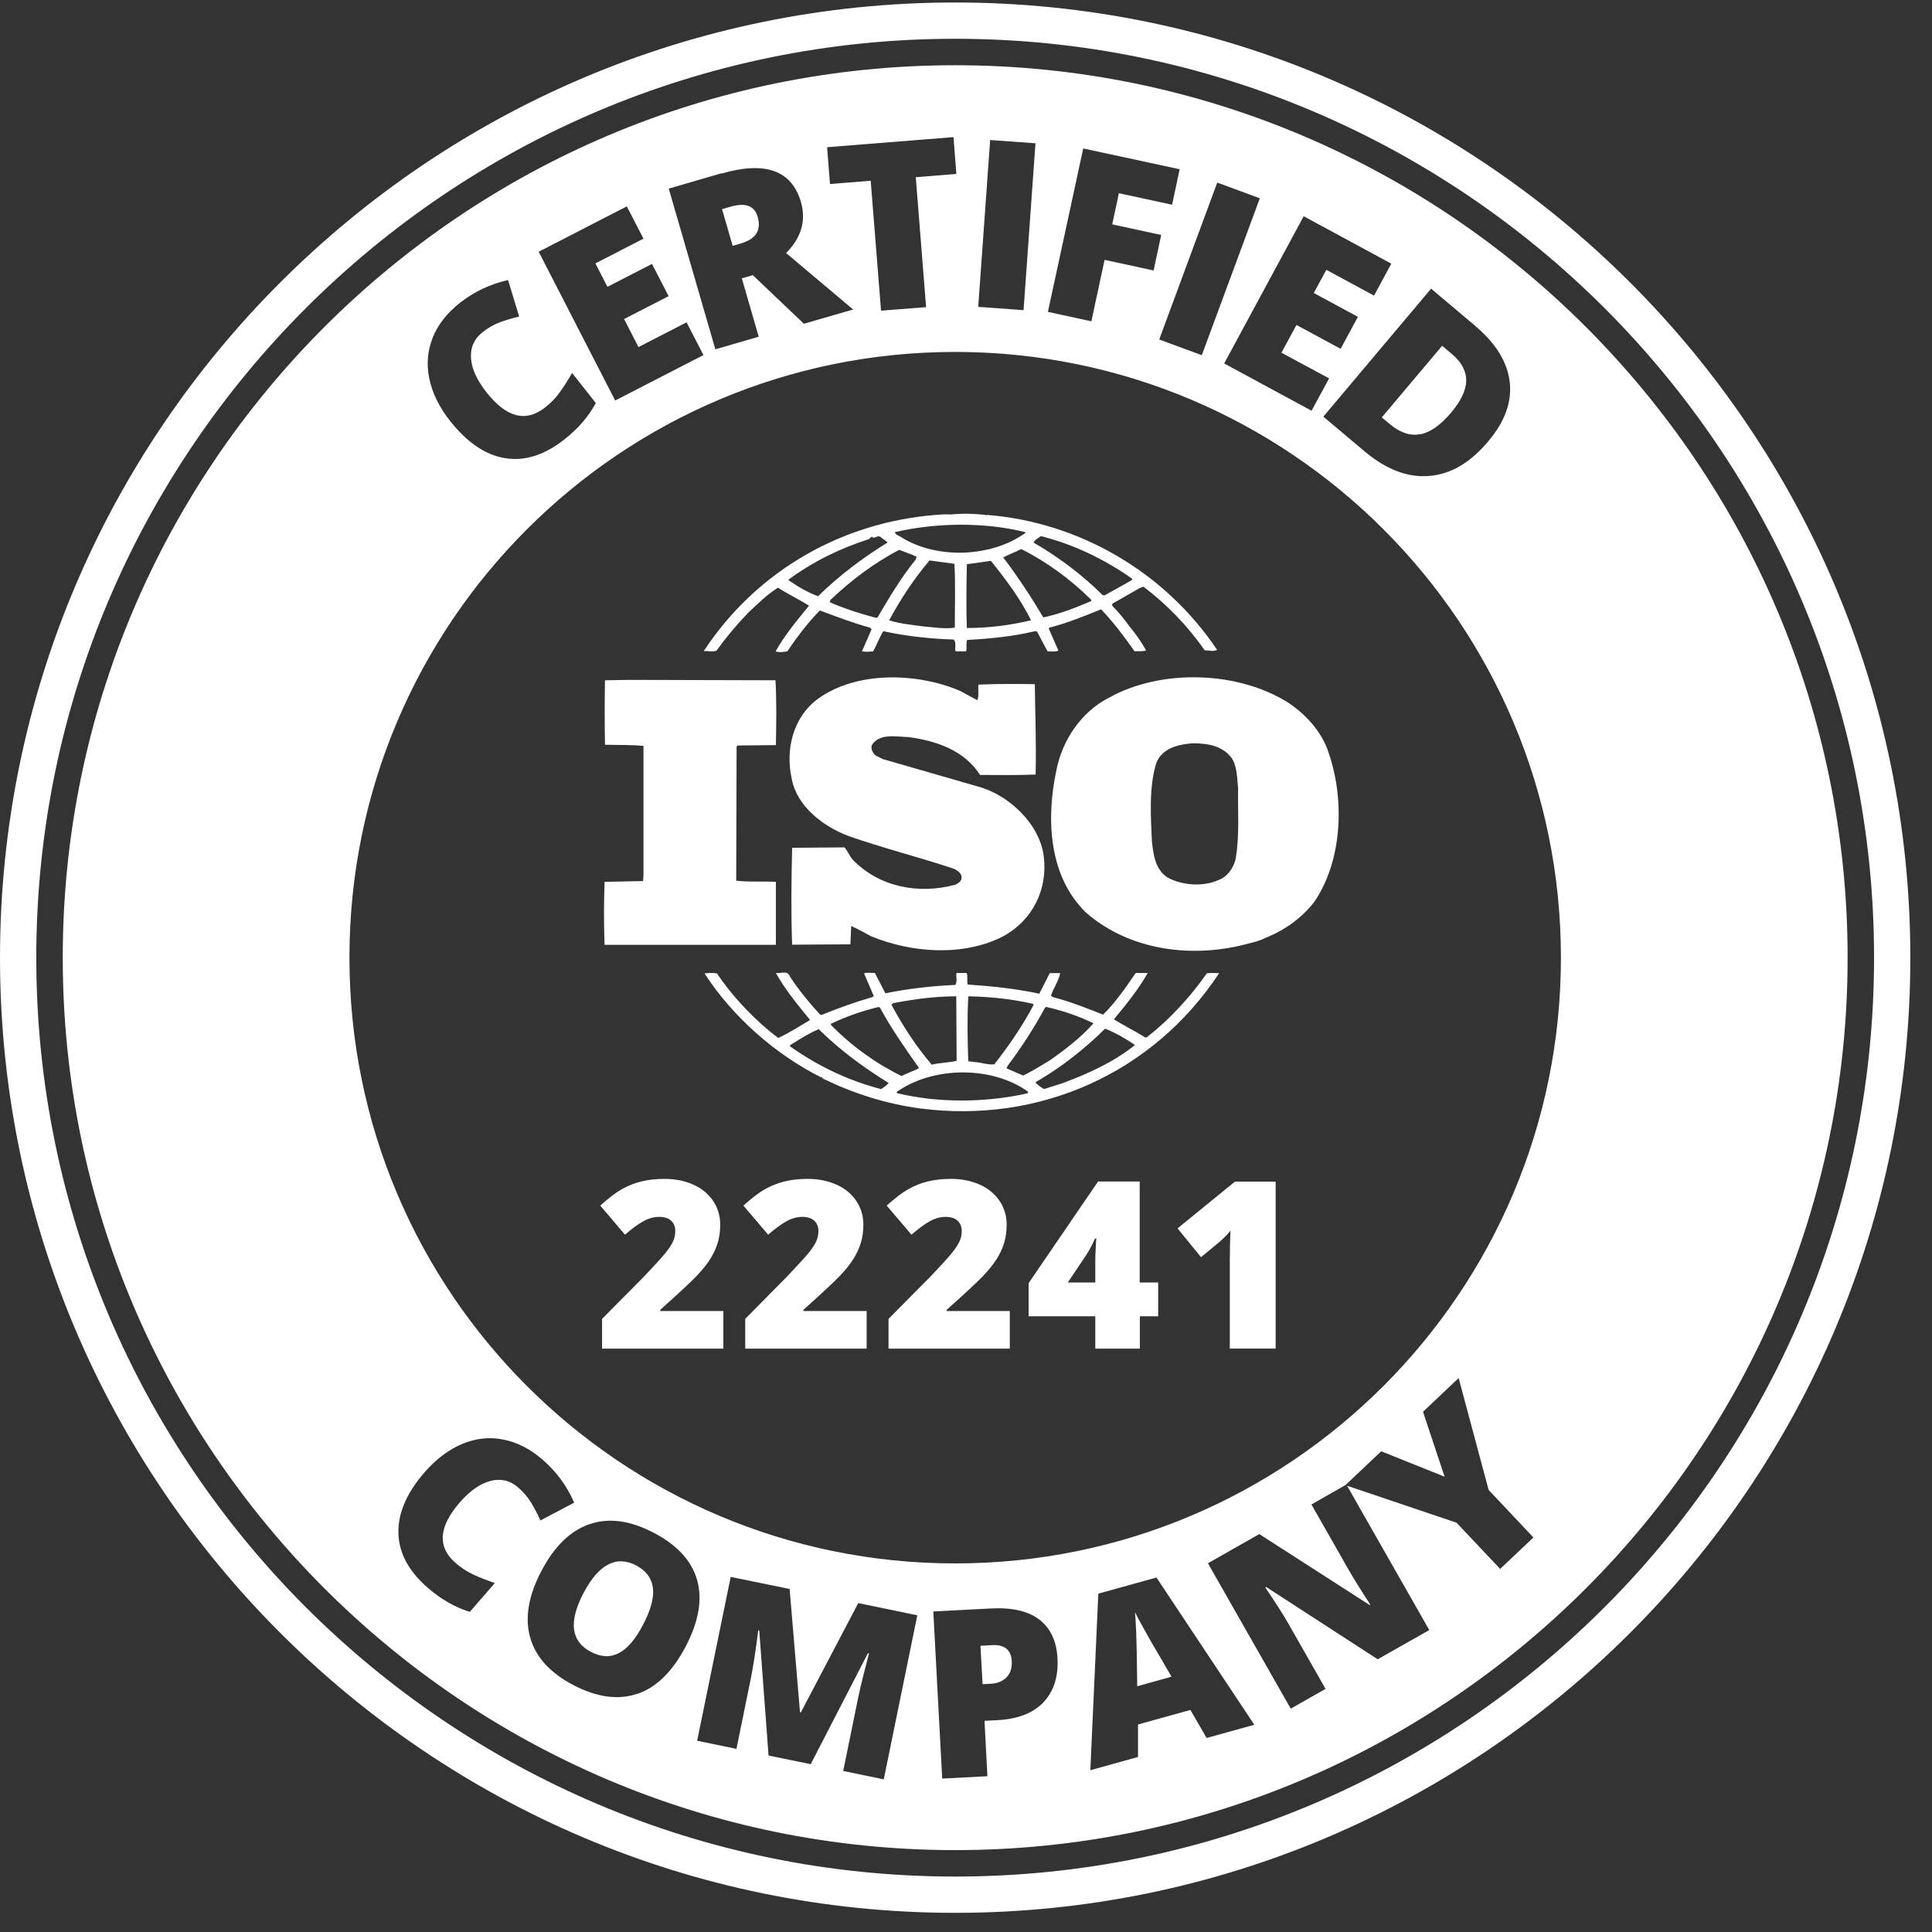 <svg width="86" height="86" viewBox="0 0 86 86" fill="none" xmlns="http://www.w3.org/2000/svg">
<rect x="0" y="0" width="86" height="86" fill="#333333" stroke="none"/>
<path d="M59.093 33.36C58.784 32.544 58.143 31.815 57.362 31.29C55.117 29.862 51.689 29.763 49.375 31.051C48.11 31.692 47.282 32.969 47.025 34.281C46.559 36.438 46.675 39.003 48.337 40.618C50.273 42.315 53.094 42.688 55.595 41.994C55.712 41.971 56.091 41.877 56.353 41.737L56.429 41.708C57.204 41.388 57.951 40.857 58.504 40.146C59.781 38.275 59.869 35.476 59.093 33.371V33.36ZM55.012 38.199C54.925 38.607 54.651 39.032 54.214 39.184C53.526 39.487 52.587 39.406 51.952 39.05C51.415 38.677 51.345 38.047 51.275 37.453C51.223 36.281 51.141 35.039 51.468 33.972C51.724 33.307 52.435 33.138 53.077 33.086C53.753 33.086 54.406 33.191 54.82 33.733C55.076 34.124 55.065 34.631 55.111 35.091C55.094 36.059 55.181 37.213 55.006 38.199H55.012Z" fill="white"/>
<path d="M34.532 39.254C33.96 39.219 33.319 39.271 32.771 39.202L32.789 33.237L32.824 33.185L34.538 33.167C34.555 32.2 34.572 31.162 34.52 30.282L28.002 30.264L26.93 30.282C26.912 31.18 26.912 32.235 26.93 33.15C27.518 33.167 28.072 33.15 28.643 33.203V38.98L28.626 39.219L26.912 39.254C26.877 40.204 26.877 41.12 26.912 42.058H34.538V39.254H34.532Z" fill="white"/>
<path d="M53.718 43.329C52.995 44.367 52.074 45.37 51.077 46.151C51.042 46.203 50.937 46.186 50.902 46.133C50.471 45.865 50.005 45.644 49.585 45.37C50.139 44.705 50.675 44.046 51.089 43.312H50.553C50.121 43.941 49.672 44.606 49.101 45.165C48.337 44.862 47.649 44.588 46.868 44.384L46.781 44.32C46.903 43.976 47.125 43.656 47.194 43.317H46.728L46.262 44.233C45.242 44.011 44.116 43.895 43.079 43.825C43.026 43.673 43.096 43.451 43.026 43.312H42.577C42.542 43.516 42.63 43.667 42.525 43.842C41.452 43.889 40.414 44.011 39.411 44.215L38.945 43.312C38.776 43.312 38.584 43.276 38.461 43.329L38.893 44.332L38.84 44.384C38.059 44.606 37.301 44.88 36.561 45.183L36.491 45.148C36.007 44.623 35.54 44.046 35.161 43.469C35.074 43.177 34.73 43.346 34.538 43.312C34.952 44.058 35.505 44.722 36.059 45.404C35.593 45.678 35.127 45.982 34.643 46.203C33.605 45.422 32.637 44.402 31.914 43.329C31.704 43.294 31.57 43.312 31.36 43.329C32.608 45.264 34.544 46.961 36.566 47.964C36.566 47.964 36.566 47.946 36.584 47.946C36.602 47.946 36.631 47.975 36.602 47.999C37.966 48.663 39.423 49.136 40.956 49.34C46.262 50.033 51.328 47.777 54.266 43.323C54.115 43.306 53.887 43.306 53.712 43.323L53.718 43.329ZM46.512 44.856L46.565 44.821C47.311 44.99 48.017 45.23 48.675 45.55C48.121 46.18 47.41 46.722 46.757 47.183C46.361 47.422 45.959 47.678 45.545 47.876L44.804 47.556L44.857 47.439C45.48 46.605 46.034 45.754 46.518 44.856H46.512ZM43.102 44.349C44.087 44.367 45.072 44.472 45.988 44.687L46.005 44.74C45.521 45.655 44.915 46.541 44.262 47.375C43.965 47.41 43.691 47.293 43.399 47.276L43.102 47.241C43.067 46.238 43.049 45.358 43.102 44.355V44.349ZM39.767 44.652C40.665 44.483 41.598 44.349 42.566 44.349L42.583 47.223C42.222 47.305 41.819 47.305 41.475 47.392C40.764 46.559 40.181 45.655 39.68 44.722L39.767 44.652ZM36.986 45.574C37.663 45.247 38.368 45.008 39.097 44.827L39.167 44.845C39.668 45.778 40.292 46.664 40.91 47.544C40.671 47.678 40.373 47.766 40.134 47.9C38.992 47.34 37.902 46.559 36.986 45.62V45.568V45.574ZM39.213 48.477C37.762 48.104 36.415 47.457 35.167 46.576V46.524C35.581 46.273 35.995 45.999 36.444 45.812C37.429 46.786 38.45 47.515 39.557 48.209C39.47 48.314 39.33 48.413 39.213 48.483V48.477ZM45.626 48.693C43.796 49.083 41.755 49.101 39.925 48.658C39.89 48.576 40.012 48.553 40.065 48.506C41.673 47.468 44.18 47.468 45.755 48.588C45.807 48.693 45.667 48.658 45.632 48.693H45.626ZM47.288 48.22L46.477 48.477C46.337 48.407 46.221 48.308 46.099 48.203L46.133 48.15C47.241 47.509 48.244 46.722 49.194 45.789C49.661 45.976 50.109 46.232 50.523 46.518C49.556 47.288 48.431 47.795 47.288 48.22Z" fill="white"/>
<path d="M31.885 28.976C32.299 28.398 32.765 27.839 33.284 27.297C33.733 26.871 34.147 26.463 34.631 26.16C35.08 26.451 35.581 26.69 36.013 26.959C35.476 27.617 34.922 28.282 34.526 28.993C34.648 29.046 34.87 29.028 35.045 28.993C35.476 28.363 35.943 27.734 36.496 27.174C37.237 27.448 37.965 27.734 38.729 27.938L38.799 28.008L38.368 28.993C38.56 29.028 38.677 29.011 38.869 28.993C39.027 28.707 39.143 28.381 39.318 28.095C40.321 28.317 41.376 28.433 42.449 28.468C42.589 28.591 42.484 28.841 42.536 28.993H43.003C43.055 28.824 42.985 28.637 43.055 28.486C44.058 28.433 45.113 28.328 46.081 28.095L46.162 28.113L46.629 28.993C46.786 28.993 46.99 29.028 47.113 28.958L46.681 27.973L46.716 27.938C47.509 27.734 48.255 27.431 49.013 27.122C49.55 27.681 50.051 28.346 50.5 28.987C50.687 28.987 50.879 29.005 51.019 28.952C50.809 28.579 50.552 28.206 50.273 27.88C50.045 27.559 49.806 27.267 49.509 26.964V26.877L50.721 26.183L50.896 26.113C51.952 26.912 52.884 27.88 53.625 28.947C53.835 28.947 54.004 29.016 54.179 28.929C51.858 25.466 48.04 23.239 43.912 22.918L43.895 22.953L43.86 22.918C43.393 22.866 42.822 22.848 42.321 22.901C42.128 22.883 41.907 22.901 41.679 22.918C37.534 23.239 33.71 25.361 31.325 28.982C31.5 28.964 31.704 29.034 31.879 28.964L31.885 28.976ZM39.062 27.483L38.992 27.501C38.28 27.314 37.592 27.093 36.934 26.807L36.969 26.702C37.919 25.804 38.922 25.052 40.029 24.475C40.292 24.58 40.548 24.662 40.805 24.784L40.752 24.918C40.093 25.734 39.575 26.614 39.062 27.483ZM42.501 27.938C42.017 28.008 41.586 27.92 41.102 27.885C40.636 27.816 40.047 27.769 39.58 27.611C40.082 26.679 40.671 25.781 41.376 24.947L42.484 25.099C42.536 25.979 42.501 26.999 42.501 27.938ZM43.038 27.955C43.003 27.052 43.02 26.049 43.038 25.116C43.382 25.07 43.761 25.011 44.11 24.965C44.787 25.81 45.44 26.684 45.894 27.611C44.962 27.833 44.011 27.955 43.043 27.955H43.038ZM48.553 26.766C47.876 27.052 47.183 27.326 46.442 27.483C45.906 26.585 45.317 25.682 44.658 24.813C44.903 24.679 45.195 24.58 45.457 24.44C46.582 25 47.672 25.798 48.588 26.714L48.553 26.766ZM46.337 23.863C47.789 24.236 49.153 24.883 50.401 25.763L50.366 25.833L49.176 26.498H49.089C48.174 25.583 47.101 24.784 46.011 24.154C46.046 24.038 46.221 23.95 46.337 23.863ZM45.644 23.688V23.723C44.139 24.807 41.703 24.912 40.111 23.909C40.023 23.839 39.849 23.81 39.831 23.688C41.662 23.262 43.825 23.233 45.638 23.688H45.644ZM35.103 25.798C36.193 25 37.4 24.405 38.683 23.997C38.735 23.944 38.77 23.892 38.84 23.892V23.927C38.98 23.962 39.085 23.805 39.202 23.909C39.306 23.997 39.429 24.067 39.511 24.148C38.438 24.807 37.383 25.594 36.415 26.539C35.948 26.37 35.517 26.113 35.103 25.828V25.793V25.798Z" fill="white"/>
<path d="M42.519 39.382C40.892 39.825 39.132 39.487 37.954 38.263C37.814 38.094 37.733 37.889 37.593 37.72L35.261 37.738C35.226 39.114 35.208 40.694 35.261 42.052L37.855 42.035L37.89 41.218C38.187 41.352 38.479 41.522 38.77 41.673C40.566 42.419 42.886 42.594 44.664 41.673C45.964 40.962 46.652 39.586 46.46 38.105C46.273 36.665 44.886 35.353 43.487 34.998L39.301 33.791L38.992 33.639C38.852 33.523 38.764 33.371 38.799 33.185C39.126 32.625 39.89 32.794 40.461 32.812C41.674 32.981 42.915 33.389 43.627 34.496C44.385 34.496 45.271 34.514 46.099 34.479C46.133 33.086 46.081 31.867 46.063 30.456C45.288 30.439 44.332 30.439 43.557 30.474C43.522 30.678 43.592 30.963 43.504 31.168L42.711 30.742C40.811 29.943 38.146 29.862 36.421 31.098C35.296 31.914 34.952 33.377 35.243 34.666C35.465 35.89 36.642 36.788 37.767 37.213C39.307 37.755 40.916 38.152 42.472 38.677C42.63 38.746 42.834 38.898 42.799 39.085C42.799 39.236 42.641 39.324 42.519 39.388V39.382Z" fill="white"/>
<path d="M32.199 60.032H26.8V58.708L28.619 56.872C29.138 56.33 29.476 55.957 29.634 55.758C29.791 55.56 29.902 55.391 29.966 55.245C30.03 55.105 30.059 54.954 30.059 54.796C30.059 54.604 29.995 54.452 29.873 54.336C29.75 54.225 29.57 54.167 29.342 54.167C29.115 54.167 28.87 54.231 28.631 54.365C28.392 54.499 28.124 54.697 27.821 54.96L26.719 53.665C27.104 53.321 27.424 53.077 27.686 52.931C27.949 52.785 28.229 52.669 28.538 52.593C28.847 52.517 29.191 52.476 29.575 52.476C30.059 52.476 30.485 52.563 30.864 52.733C31.243 52.902 31.534 53.147 31.744 53.456C31.954 53.77 32.059 54.12 32.059 54.511C32.059 54.802 32.024 55.07 31.948 55.321C31.872 55.572 31.762 55.811 31.61 56.05C31.459 56.289 31.255 56.54 31.004 56.802C30.753 57.064 30.211 57.572 29.389 58.306V58.358H32.199V60.014V60.032Z" fill="white"/>
<path d="M38.571 60.032H33.172V58.708L34.986 56.872C35.504 56.33 35.843 55.957 36.006 55.758C36.163 55.56 36.274 55.391 36.338 55.245C36.402 55.1 36.431 54.954 36.431 54.796C36.431 54.604 36.367 54.452 36.245 54.336C36.117 54.225 35.942 54.167 35.714 54.167C35.487 54.167 35.242 54.231 35.003 54.365C34.764 54.499 34.496 54.697 34.193 54.96L33.091 53.665C33.476 53.321 33.796 53.077 34.059 52.931C34.321 52.785 34.607 52.669 34.91 52.593C35.213 52.517 35.563 52.476 35.947 52.476C36.431 52.476 36.857 52.563 37.236 52.733C37.615 52.902 37.906 53.147 38.116 53.456C38.326 53.77 38.431 54.12 38.431 54.511C38.431 54.802 38.396 55.07 38.32 55.321C38.245 55.566 38.134 55.811 37.982 56.05C37.831 56.289 37.627 56.54 37.376 56.802C37.125 57.064 36.583 57.572 35.761 58.306V58.358H38.577V60.014L38.571 60.032Z" fill="white"/>
<path d="M44.95 60.032H39.551V58.708L41.37 56.872C41.889 56.33 42.227 55.957 42.385 55.758C42.542 55.56 42.653 55.391 42.717 55.245C42.781 55.105 42.81 54.954 42.81 54.796C42.81 54.604 42.746 54.452 42.624 54.336C42.501 54.225 42.321 54.167 42.093 54.167C41.866 54.167 41.621 54.231 41.382 54.365C41.143 54.499 40.875 54.697 40.572 54.96L39.47 53.665C39.855 53.321 40.175 53.077 40.438 52.931C40.7 52.785 40.98 52.669 41.289 52.593C41.598 52.517 41.942 52.476 42.326 52.476C42.81 52.476 43.236 52.563 43.615 52.733C43.994 52.902 44.285 53.147 44.495 53.456C44.705 53.77 44.81 54.12 44.81 54.511C44.81 54.802 44.775 55.07 44.699 55.321C44.623 55.572 44.513 55.811 44.361 56.05C44.209 56.289 44.005 56.54 43.755 56.802C43.504 57.064 42.962 57.572 42.14 58.306V58.358H44.95V60.014V60.032Z" fill="white"/>
<path d="M51.56 58.592H50.738V60.032H48.755V58.592H45.788V57.117L48.878 52.593H50.732V57.088H51.554V58.586L51.56 58.592ZM48.755 57.088V56.225C48.755 56.062 48.755 55.84 48.773 55.566C48.785 55.292 48.796 55.146 48.802 55.129H48.744C48.627 55.391 48.499 55.636 48.353 55.863L47.531 57.088H48.755Z" fill="white"/>
<path d="M56.784 60.031H54.743V56.096C54.743 55.618 54.755 55.181 54.772 54.784C54.644 54.936 54.492 55.099 54.306 55.262L53.461 55.962L52.417 54.679L54.971 52.598H56.784V60.037V60.031Z" fill="white"/>
<path d="M63.221 19.333C63.67 19.245 64.124 18.925 64.597 18.365C65.034 17.846 65.261 17.368 65.267 16.942C65.267 16.517 65.063 16.126 64.643 15.771L64.194 15.392L61.507 18.581L61.851 18.866C62.317 19.263 62.778 19.414 63.221 19.327V19.333Z" fill="white"/>
<path d="M44.162 73.23L43.644 73.26L43.737 74.968L44.104 74.95C44.407 74.933 44.641 74.834 44.809 74.659C44.979 74.484 45.054 74.239 45.037 73.942C45.008 73.44 44.716 73.201 44.162 73.23Z" fill="white"/>
<path d="M32.974 10.838C33.651 10.64 33.901 10.243 33.726 9.649C33.587 9.159 33.184 9.008 32.52 9.2L32.141 9.311L32.613 10.943L32.974 10.838Z" fill="white"/>
<path d="M28.328 69.686C27.436 69.22 26.649 69.628 25.973 70.916C25.303 72.193 25.413 73.061 26.299 73.528C26.748 73.767 27.168 73.784 27.547 73.586C27.926 73.394 28.293 72.962 28.631 72.309C28.975 71.651 29.121 71.109 29.063 70.677C29.005 70.246 28.76 69.919 28.323 69.686H28.328Z" fill="white"/>
<path d="M42.518 2.904C20.615 2.904 2.793 20.726 2.793 42.629C2.793 64.532 20.615 82.355 42.518 82.355C64.421 82.355 82.244 64.532 82.244 42.629C82.244 20.726 64.421 2.904 42.518 2.904ZM65.675 14.517C66.59 15.287 67.097 16.114 67.202 17.001C67.307 17.887 66.987 18.773 66.24 19.653C65.442 20.604 64.561 21.117 63.605 21.187C62.649 21.262 61.699 20.895 60.749 20.096L58.906 18.546L63.704 12.85L65.675 14.511V14.517ZM61.932 11.736L61.163 13.159L59.04 12.01L58.481 13.042L60.445 14.103L59.676 15.526L57.711 14.465L57.041 15.701L59.163 16.843L58.382 18.283L54.493 16.179L58.032 9.626L61.92 11.73L61.932 11.736ZM56.079 8.827L53.496 15.811L51.601 15.112L54.184 8.127L56.079 8.827ZM48.208 6.606L52.511 7.533L52.173 9.113L49.806 8.6L49.508 9.987L51.689 10.459L51.351 12.039L49.17 11.567L48.581 14.301L46.646 13.882L48.22 6.6L48.208 6.606ZM44.075 6.233L46.092 6.378L45.562 13.806L43.544 13.66L44.075 6.233ZM42.443 6.104L42.571 7.743L40.764 7.888L41.224 13.672L39.218 13.829L38.758 8.046L36.945 8.192L36.817 6.553L42.443 6.104ZM32.123 7.725C34.065 7.16 35.242 7.585 35.651 8.99C35.89 9.818 35.674 10.576 34.992 11.264L37.977 13.777L35.785 14.412L33.511 12.249L33.021 12.389L33.773 14.989L31.844 15.549L29.768 8.396L32.112 7.714L32.123 7.725ZM27.903 9.188L28.643 10.623L26.503 11.725L27.04 12.768L29.022 11.748L29.762 13.182L27.78 14.202L28.422 15.45L30.561 14.348L31.313 15.806L27.384 17.828L23.979 11.206L27.908 9.183L27.903 9.188ZM19.257 15.036C19.49 14.453 19.898 13.934 20.475 13.479C21.105 12.984 21.822 12.646 22.615 12.465L23.11 14.091C22.813 14.162 22.533 14.243 22.259 14.342C21.991 14.441 21.729 14.593 21.484 14.785C21.105 15.083 20.936 15.467 20.965 15.94C20.994 16.412 21.227 16.919 21.653 17.461C22.539 18.586 23.408 18.814 24.265 18.137C24.527 17.933 24.749 17.7 24.935 17.438C25.122 17.175 25.297 16.896 25.466 16.604L26.521 17.939C26.2 18.54 25.734 19.082 25.116 19.566C24.23 20.26 23.355 20.539 22.481 20.394C21.606 20.254 20.79 19.694 20.026 18.726C19.548 18.12 19.245 17.496 19.111 16.861C18.977 16.225 19.029 15.613 19.263 15.03L19.257 15.036ZM21.822 65.926C21.361 66.048 20.907 66.369 20.458 66.888C19.519 67.972 19.461 68.87 20.289 69.581C20.539 69.797 20.808 69.972 21.105 70.106C21.396 70.24 21.705 70.356 22.026 70.467L20.913 71.75C20.265 71.552 19.642 71.196 19.047 70.683C18.196 69.948 17.759 69.138 17.735 68.252C17.712 67.366 18.097 66.456 18.907 65.529C19.414 64.946 19.968 64.532 20.569 64.276C21.169 64.025 21.781 63.955 22.399 64.078C23.017 64.2 23.606 64.497 24.16 64.981C24.766 65.506 25.233 66.141 25.559 66.888L24.055 67.68C23.932 67.401 23.793 67.138 23.647 66.893C23.495 66.649 23.303 66.421 23.064 66.211C22.702 65.897 22.288 65.803 21.834 65.92L21.822 65.926ZM28.369 75.394C27.524 75.685 26.573 75.557 25.524 75.009C24.486 74.466 23.845 73.761 23.6 72.892C23.355 72.024 23.518 71.033 24.102 69.925C24.679 68.829 25.39 68.135 26.247 67.844C27.098 67.552 28.048 67.68 29.098 68.228C30.147 68.776 30.794 69.482 31.033 70.339C31.272 71.196 31.103 72.181 30.52 73.295C29.937 74.402 29.226 75.108 28.375 75.399L28.369 75.394ZM39.347 79.206L37.534 78.833L38.187 75.632C38.222 75.463 38.262 75.283 38.309 75.079C38.356 74.875 38.478 74.385 38.682 73.598L38.636 73.586L36.088 78.53L34.211 78.145L33.797 72.584L33.75 72.572C33.639 73.481 33.529 74.181 33.429 74.676L32.782 77.848L31.033 77.487L32.526 70.193L35.149 70.73L35.61 76.221H35.651L38.204 71.359L40.833 71.901L39.341 79.195L39.347 79.206ZM46.442 75.784C45.975 76.262 45.293 76.525 44.39 76.571L43.824 76.6L43.953 79.066L41.941 79.171L41.545 71.732L44.121 71.598C45.06 71.552 45.777 71.715 46.273 72.1C46.768 72.484 47.031 73.056 47.072 73.814C47.118 74.641 46.902 75.3 46.442 75.778V75.784ZM53.712 77.364L52.989 76.116L50.657 76.763V78.209L48.535 78.798L48.89 70.939L51.479 70.222L55.834 76.775L53.712 77.364ZM66.788 69.849L64.835 67.78L59.962 66.135L63.623 72.56L61.326 73.86L56.364 70.642L56.324 70.665C56.79 71.353 57.128 71.884 57.344 72.263L59.005 75.178L57.455 76.058L53.77 69.587L56.056 68.287L60.97 71.447L60.999 71.429C60.585 70.799 60.27 70.287 60.043 69.896L58.376 66.969L59.892 66.106L61.483 64.602L64.305 65.733L63.343 62.842L64.929 61.343L66.264 66.322L68.258 68.438L66.783 69.832L66.788 69.849ZM42.518 69.593C27.629 69.593 15.555 57.519 15.555 42.629C15.555 27.739 27.629 15.666 42.518 15.666C57.408 15.666 69.482 27.739 69.482 42.629C69.482 57.519 57.408 69.593 42.518 69.593Z" fill="white"/>
<path d="M50.523 71.761C50.54 71.936 50.557 72.228 50.575 72.636C50.592 73.044 50.61 73.848 50.622 75.061L52.149 74.635L51.514 73.545C51.368 73.306 51.187 72.991 50.971 72.601C50.756 72.216 50.604 71.936 50.523 71.761Z" fill="white"/>
<path d="M42.518 85.147C19.076 85.147 0 66.072 0 42.629C0 19.187 19.076 0.111 42.518 0.111C65.96 0.111 85.036 19.187 85.036 42.629C85.036 66.072 65.96 85.147 42.518 85.147ZM42.518 1.726C19.968 1.726 1.615 20.079 1.615 42.629C1.615 65.18 19.962 83.532 42.518 83.532C65.074 83.532 83.421 65.185 83.421 42.629C83.421 20.073 65.074 1.726 42.518 1.726Z" fill="white"/>
</svg>
